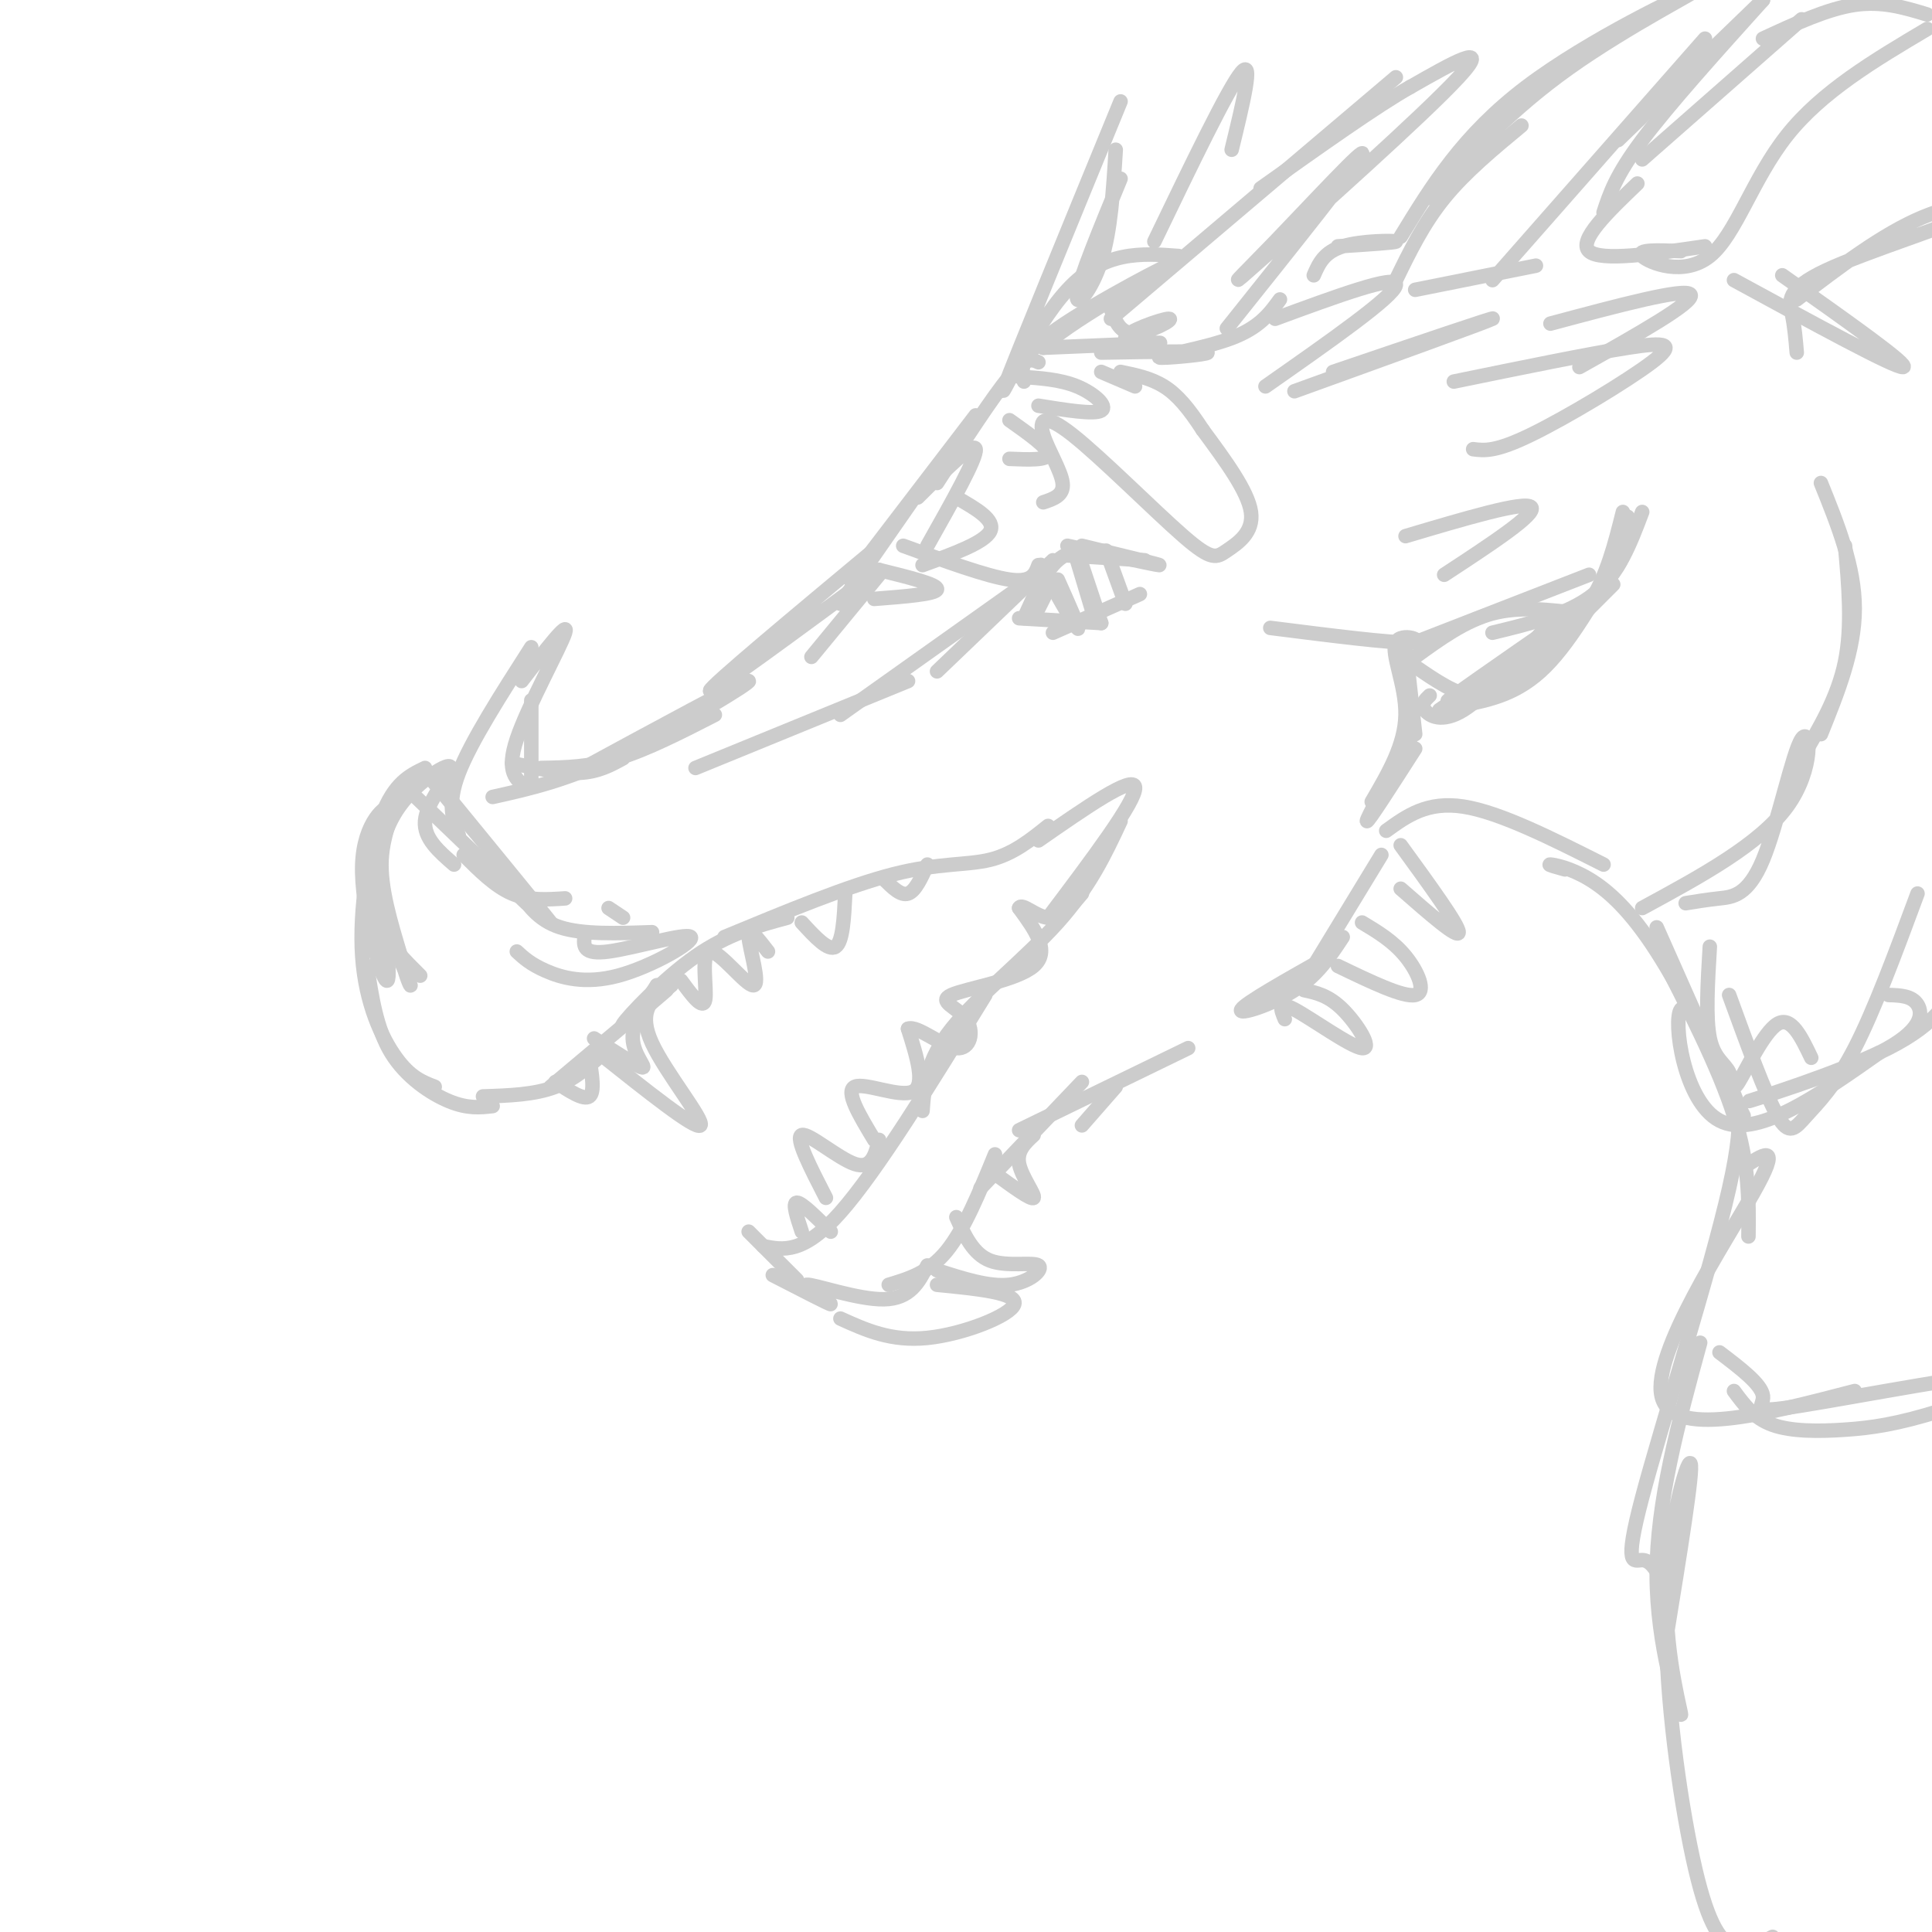 <svg viewBox='0 0 400 400' version='1.1' xmlns='http://www.w3.org/2000/svg' xmlns:xlink='http://www.w3.org/1999/xlink'><g fill='none' stroke='rgb(204,204,204)' stroke-width='3' stroke-linecap='round' stroke-linejoin='round'><path d='M78,179c1.616,12.442 3.231,24.884 2,24c-1.231,-0.884 -5.309,-15.093 -5,-24c0.309,-8.907 5.006,-12.514 6,-12c0.994,0.514 -1.716,5.147 -2,11c-0.284,5.853 1.858,12.927 4,20'/><path d='M83,198c1.156,4.667 2.044,6.333 2,6c-0.044,-0.333 -1.022,-2.667 -2,-5'/><path d='M84,163c0.000,0.000 25.000,24.000 25,24'/><path d='M92,164c11.250,13.750 22.500,27.500 22,27c-0.500,-0.500 -12.750,-15.250 -25,-30'/><path d='M88,159c-3.190,1.536 -6.381,3.071 -9,10c-2.619,6.929 -4.667,19.250 -4,29c0.667,9.750 4.048,16.929 7,21c2.952,4.071 5.476,5.036 8,6'/><path d='M76,200c0.978,6.511 1.956,13.022 5,18c3.044,4.978 8.156,8.422 12,10c3.844,1.578 6.422,1.289 9,1'/><path d='M100,227c5.333,-0.167 10.667,-0.333 15,-2c4.333,-1.667 7.667,-4.833 11,-8'/><path d='M114,225c0.000,0.000 25.000,-21.000 25,-21'/><path d='M138,205c-5.044,4.333 -10.089,8.667 -9,7c1.089,-1.667 8.311,-9.333 15,-14c6.689,-4.667 12.844,-6.333 19,-8'/><path d='M150,194c12.822,-5.311 25.644,-10.622 35,-13c9.356,-2.378 15.244,-1.822 20,-3c4.756,-1.178 8.378,-4.089 12,-7'/><path d='M215,174c9.833,-6.833 19.667,-13.667 20,-11c0.333,2.667 -8.833,14.833 -18,27'/><path d='M232,170c-3.178,6.800 -6.356,13.600 -13,21c-6.644,7.400 -16.756,15.400 -22,22c-5.244,6.600 -5.622,11.800 -6,17'/><path d='M204,206c-11.167,18.167 -22.333,36.333 -30,45c-7.667,8.667 -11.833,7.833 -16,7'/><path d='M155,255c0.000,0.000 10.000,10.000 10,10'/><path d='M160,264c6.060,3.119 12.119,6.238 12,6c-0.119,-0.238 -6.417,-3.833 -5,-4c1.417,-0.167 10.548,3.095 16,3c5.452,-0.095 7.226,-3.548 9,-7'/><path d='M184,266c4.167,-1.250 8.333,-2.500 12,-7c3.667,-4.500 6.833,-12.250 10,-20'/><path d='M203,246c0.000,0.000 21.000,-22.000 21,-22'/><path d='M211,234c0.000,0.000 35.000,-17.000 35,-17'/><path d='M174,273c5.244,2.378 10.489,4.756 18,4c7.511,-0.756 17.289,-4.644 18,-7c0.711,-2.356 -7.644,-3.178 -16,-4'/><path d='M194,263c5.405,1.744 10.810,3.488 15,3c4.190,-0.488 7.167,-3.208 6,-4c-1.167,-0.792 -6.476,0.345 -10,-1c-3.524,-1.345 -5.262,-5.173 -7,-9'/><path d='M206,243c3.778,2.756 7.556,5.511 8,5c0.444,-0.511 -2.444,-4.289 -3,-7c-0.556,-2.711 1.222,-4.356 3,-6'/><path d='M224,233c0.000,0.000 7.000,-8.000 7,-8'/><path d='M95,173c-1.250,-3.250 -2.500,-6.500 0,-13c2.500,-6.500 8.750,-16.250 15,-26'/><path d='M108,141c4.956,-6.444 9.911,-12.889 9,-10c-0.911,2.889 -7.689,15.111 -10,22c-2.311,6.889 -0.156,8.444 2,10'/><path d='M110,145c0.000,0.000 0.000,18.000 0,18'/><path d='M106,158c5.083,1.083 10.167,2.167 14,2c3.833,-0.167 6.417,-1.583 9,-3'/><path d='M112,159c5.000,-0.083 10.000,-0.167 16,-2c6.000,-1.833 13.000,-5.417 20,-9'/><path d='M119,160c17.489,-9.489 34.978,-18.978 36,-19c1.022,-0.022 -14.422,9.422 -26,15c-11.578,5.578 -19.289,7.289 -27,9'/><path d='M94,179c-3.136,-2.716 -6.273,-5.432 -6,-9c0.273,-3.568 3.955,-7.988 5,-10c1.045,-2.012 -0.549,-1.617 -3,0c-2.451,1.617 -5.760,4.454 -8,8c-2.240,3.546 -3.411,7.801 -4,12c-0.589,4.199 -0.597,8.343 1,12c1.597,3.657 4.798,6.829 8,10'/><path d='M96,177c3.250,3.250 6.500,6.500 10,8c3.500,1.500 7.250,1.250 11,1'/><path d='M107,184c2.167,3.250 4.333,6.500 9,8c4.667,1.500 11.833,1.250 19,1'/><path d='M126,188c0.000,0.000 3.000,2.000 3,2'/><path d='M121,194c-0.156,1.852 -0.313,3.703 5,3c5.313,-0.703 16.094,-3.962 17,-3c0.906,0.962 -8.064,6.144 -15,8c-6.936,1.856 -11.839,0.388 -15,-1c-3.161,-1.388 -4.581,-2.694 -6,-4'/><path d='M171,248c-3.222,-6.267 -6.444,-12.533 -5,-13c1.444,-0.467 7.556,4.867 11,6c3.444,1.133 4.222,-1.933 5,-5'/><path d='M181,236c-3.044,-5.044 -6.089,-10.089 -4,-11c2.089,-0.911 9.311,2.311 12,1c2.689,-1.311 0.844,-7.156 -1,-13'/><path d='M188,213c1.865,-0.807 7.027,3.676 10,4c2.973,0.324 3.756,-3.511 2,-6c-1.756,-2.489 -6.050,-3.632 -3,-5c3.050,-1.368 13.443,-2.962 17,-6c3.557,-3.038 0.279,-7.519 -3,-12'/><path d='M211,188c0.556,-1.200 3.444,1.800 6,2c2.556,0.200 4.778,-2.400 7,-5'/><path d='M172,255c-3.000,-3.000 -6.000,-6.000 -7,-6c-1.000,0.000 0.000,3.000 1,6'/><path d='M123,215c4.556,2.956 9.111,5.911 10,6c0.889,0.089 -1.889,-2.689 -2,-6c-0.111,-3.311 2.444,-7.156 5,-11'/><path d='M136,204c0.000,0.000 -1.000,2.000 -1,2'/><path d='M124,218c10.022,7.978 20.044,15.956 21,15c0.956,-0.956 -7.156,-10.844 -10,-17c-2.844,-6.156 -0.422,-8.578 2,-11'/><path d='M115,224c2.917,1.917 5.833,3.833 7,3c1.167,-0.833 0.583,-4.417 0,-8'/><path d='M141,203c2.287,3.120 4.574,6.239 5,4c0.426,-2.239 -1.010,-9.837 1,-10c2.010,-0.163 7.464,7.110 9,7c1.536,-0.110 -0.847,-7.603 -1,-10c-0.153,-2.397 1.923,0.301 4,3'/><path d='M166,191c2.750,3.000 5.500,6.000 7,5c1.500,-1.000 1.750,-6.000 2,-11'/><path d='M183,182c1.750,1.750 3.500,3.500 5,3c1.500,-0.500 2.750,-3.250 4,-6'/><path d='M168,136c0.000,0.000 14.000,-17.000 14,-17'/><path d='M174,125c0.000,0.000 16.000,-23.000 16,-23'/><path d='M190,103c5.833,-5.833 11.667,-11.667 12,-10c0.333,1.667 -4.833,10.833 -10,20'/><path d='M198,103c4.083,2.333 8.167,4.667 7,7c-1.167,2.333 -7.583,4.667 -14,7'/><path d='M182,118c6.083,1.500 12.167,3.000 12,4c-0.167,1.000 -6.583,1.500 -13,2'/><path d='M209,95c4.000,0.167 8.000,0.333 8,-1c0.000,-1.333 -4.000,-4.167 -8,-7'/><path d='M215,84c5.778,0.933 11.556,1.867 13,1c1.444,-0.867 -1.444,-3.533 -5,-5c-3.556,-1.467 -7.778,-1.733 -12,-2'/><path d='M215,75c-1.250,-0.583 -2.500,-1.167 -6,3c-3.500,4.167 -9.250,13.083 -15,22'/><path d='M202,86c0.000,0.000 -26.000,34.000 -26,34'/><path d='M182,113c-17.500,14.583 -35.000,29.167 -35,30c0.000,0.833 17.500,-12.083 35,-25'/><path d='M187,113c8.667,3.167 17.333,6.333 22,7c4.667,0.667 5.333,-1.167 6,-3'/><path d='M216,104c2.154,-0.720 4.308,-1.439 4,-4c-0.308,-2.561 -3.080,-6.962 -4,-10c-0.920,-3.038 0.010,-4.712 6,0c5.990,4.712 17.038,15.809 23,21c5.962,5.191 6.836,4.474 9,3c2.164,-1.474 5.618,-3.707 5,-8c-0.618,-4.293 -5.309,-10.647 -10,-17'/><path d='M249,89c-2.933,-4.511 -5.267,-7.289 -8,-9c-2.733,-1.711 -5.867,-2.356 -9,-3'/><path d='M228,77c0.000,0.000 7.000,3.000 7,3'/><path d='M217,122c0.000,0.000 -2.000,4.000 -2,4'/><path d='M212,128c2.167,-4.833 4.333,-9.667 7,-12c2.667,-2.333 5.833,-2.167 9,-2'/><path d='M221,115c0.000,0.000 16.000,1.000 16,1'/><path d='M224,113c8.250,2.000 16.500,4.000 16,4c-0.500,0.000 -9.750,-2.000 -19,-4'/><path d='M218,116c0.000,0.000 -24.000,23.000 -24,23'/><path d='M212,121c0.000,0.000 -38.000,27.000 -38,27'/><path d='M188,141c0.000,0.000 -44.000,18.000 -44,18'/><path d='M211,128c0.000,0.000 17.000,1.000 17,1'/><path d='M218,131c0.000,0.000 18.000,-8.000 18,-8'/><path d='M219,120c2.511,5.622 5.022,11.244 4,10c-1.022,-1.244 -5.578,-9.356 -7,-12c-1.422,-2.644 0.289,0.178 2,3'/><path d='M229,114c0.000,0.000 4.000,11.000 4,11'/><path d='M223,116c0.000,0.000 3.000,10.000 3,10'/><path d='M224,117c0.000,0.000 4.000,12.000 4,12'/><path d='M228,73c10.815,-0.185 21.631,-0.369 22,0c0.369,0.369 -9.708,1.292 -10,1c-0.292,-0.292 9.202,-1.798 15,-4c5.798,-2.202 7.899,-5.101 10,-8'/><path d='M254,68c13.477,-16.864 26.954,-33.729 28,-36c1.046,-2.271 -10.338,10.051 -18,18c-7.662,7.949 -11.601,11.525 -2,3c9.601,-8.525 32.743,-29.150 40,-37c7.257,-7.850 -1.372,-2.925 -10,2'/><path d='M292,18c-6.833,3.833 -18.917,12.417 -31,21'/><path d='M289,16c0.000,0.000 -59.000,50.000 -59,50'/><path d='M230,64c0.954,2.568 1.907,5.136 5,5c3.093,-0.136 8.324,-2.974 7,-3c-1.324,-0.026 -9.203,2.762 -9,4c0.203,1.238 8.486,0.925 7,1c-1.486,0.075 -12.743,0.537 -24,1'/><path d='M216,72c3.452,-4.333 24.083,-15.667 26,-17c1.917,-1.333 -14.881,7.333 -23,13c-8.119,5.667 -7.560,8.333 -7,11'/><path d='M289,58c2.833,-5.833 5.667,-11.667 10,-17c4.333,-5.333 10.167,-10.167 16,-15'/><path d='M290,49c6.429,-10.524 12.857,-21.048 26,-31c13.143,-9.952 33.000,-19.333 35,-20c2.000,-0.667 -13.857,7.381 -26,16c-12.143,8.619 -20.571,17.810 -29,27'/><path d='M293,60c0.000,0.000 25.000,-5.000 25,-5'/><path d='M309,58c0.000,0.000 44.000,-50.000 44,-50'/><path d='M335,29c0.000,0.000 30.000,-29.000 30,-29'/><path d='M365,0c-9.750,10.833 -19.500,21.667 -25,29c-5.500,7.333 -6.750,11.167 -8,15'/><path d='M339,38c-6.167,5.917 -12.333,11.833 -10,14c2.333,2.167 13.167,0.583 24,-1'/><path d='M348,52c-4.661,-0.190 -9.321,-0.381 -8,1c1.321,1.381 8.625,4.333 14,0c5.375,-4.333 8.821,-15.952 16,-25c7.179,-9.048 18.089,-15.524 29,-22'/><path d='M399,3c-4.667,-1.417 -9.333,-2.833 -15,-2c-5.667,0.833 -12.333,3.917 -19,7'/><path d='M373,4c0.000,0.000 -33.000,29.000 -33,29'/><path d='M277,51c6.156,-0.400 12.311,-0.800 12,-1c-0.311,-0.200 -7.089,-0.200 -11,1c-3.911,1.200 -4.956,3.600 -6,6'/><path d='M263,130c12.696,1.607 25.393,3.214 29,3c3.607,-0.214 -1.875,-2.250 -3,0c-1.125,2.250 2.107,8.786 2,15c-0.107,6.214 -3.554,12.107 -7,18'/><path d='M293,155c-4.917,7.667 -9.833,15.333 -10,15c-0.167,-0.333 4.417,-8.667 9,-17'/><path d='M293,136c5.167,-3.750 10.333,-7.500 16,-9c5.667,-1.500 11.833,-0.750 18,0'/><path d='M327,127c0.000,0.000 -29.000,20.000 -29,20'/><path d='M303,145c0.000,0.000 18.000,-11.000 18,-11'/><path d='M291,111c12.333,-3.667 24.667,-7.333 26,-6c1.333,1.333 -8.333,7.667 -18,14'/><path d='M293,138c4.250,2.917 8.500,5.833 12,6c3.500,0.167 6.250,-2.417 9,-5'/><path d='M303,146c5.667,-1.167 11.333,-2.333 17,-8c5.667,-5.667 11.333,-15.833 17,-26'/><path d='M340,106c-2.417,6.417 -4.833,12.833 -10,17c-5.167,4.167 -13.083,6.083 -21,8'/><path d='M329,119c0.000,0.000 -36.000,14.000 -36,14'/><path d='M291,134c0.000,0.000 2.000,18.000 2,18'/><path d='M296,144c-0.933,0.889 -1.867,1.778 -1,3c0.867,1.222 3.533,2.778 8,0c4.467,-2.778 10.733,-9.889 17,-17'/><path d='M314,140c5.667,-4.667 11.333,-9.333 15,-15c3.667,-5.667 5.333,-12.333 7,-19'/><path d='M334,121c0.000,0.000 -17.000,17.000 -17,17'/><path d='M324,128c-13.178,9.133 -26.356,18.267 -24,17c2.356,-1.267 20.244,-12.933 29,-21c8.756,-8.067 8.378,-12.533 8,-17'/><path d='M266,211c-0.810,-1.964 -1.619,-3.929 2,-2c3.619,1.929 11.667,7.750 14,8c2.333,0.250 -1.048,-5.071 -4,-8c-2.952,-2.929 -5.476,-3.464 -8,-4'/><path d='M277,200c6.778,3.267 13.556,6.533 16,6c2.444,-0.533 0.556,-4.867 -2,-8c-2.556,-3.133 -5.778,-5.067 -9,-7'/><path d='M290,184c6.000,5.250 12.000,10.500 12,9c0.000,-1.500 -6.000,-9.750 -12,-18'/><path d='M286,177c0.000,0.000 -14.000,23.000 -14,23'/><path d='M278,194c-2.600,3.956 -5.200,7.911 -10,11c-4.800,3.089 -11.800,5.311 -11,4c0.800,-1.311 9.400,-6.156 18,-11'/><path d='M287,172c4.250,-3.083 8.500,-6.167 16,-5c7.500,1.167 18.250,6.583 29,12'/><path d='M324,180c-1.863,-0.518 -3.726,-1.036 -3,-1c0.726,0.036 4.042,0.625 8,3c3.958,2.375 8.560,6.536 14,15c5.440,8.464 11.720,21.232 18,34'/><path d='M343,196c6.417,12.500 12.833,25.000 16,35c3.167,10.000 3.083,17.500 3,25'/><path d='M357,224c2.435,2.423 4.869,4.845 1,22c-3.869,17.155 -14.042,49.042 -18,64c-3.958,14.958 -1.702,12.988 0,13c1.702,0.012 2.851,2.006 4,4'/><path d='M352,278c-4.509,16.518 -9.018,33.037 -9,48c0.018,14.963 4.561,28.372 5,29c0.439,0.628 -3.228,-11.523 -3,-25c0.228,-13.477 4.351,-28.279 5,-27c0.649,1.279 -2.175,18.640 -5,36'/><path d='M345,339c0.202,15.452 3.208,36.083 6,48c2.792,11.917 5.369,15.119 8,16c2.631,0.881 5.315,-0.560 8,-2'/><path d='M349,187c2.158,-0.352 4.316,-0.705 7,-1c2.684,-0.295 5.895,-0.533 9,-8c3.105,-7.467 6.105,-22.164 8,-25c1.895,-2.836 2.684,6.190 -3,14c-5.684,7.810 -17.842,14.405 -30,21'/><path d='M377,100c3.500,8.667 7.000,17.333 7,26c0.000,8.667 -3.500,17.333 -7,26'/><path d='M382,113c0.750,8.333 1.500,16.667 0,24c-1.500,7.333 -5.250,13.667 -9,20'/><path d='M343,192c5.905,13.310 11.810,26.619 12,27c0.190,0.381 -5.333,-12.167 -7,-10c-1.667,2.167 0.524,19.048 8,23c7.476,3.952 20.238,-5.024 33,-14'/><path d='M391,206c2.416,0.080 4.833,0.159 6,2c1.167,1.841 1.086,5.442 -8,10c-9.086,4.558 -27.177,10.073 -27,10c0.177,-0.073 18.622,-5.735 29,-11c10.378,-5.265 12.689,-10.132 15,-15'/><path d='M362,241c3.422,-2.156 6.844,-4.311 1,6c-5.844,10.311 -20.956,33.089 -19,42c1.956,8.911 20.978,3.956 40,-1'/><path d='M359,288c2.065,2.804 4.130,5.609 8,7c3.870,1.391 9.546,1.370 15,1c5.454,-0.370 10.688,-1.088 20,-4c9.312,-2.912 22.702,-8.018 16,-8c-6.702,0.018 -33.497,5.159 -45,7c-11.503,1.841 -7.715,0.383 -8,-2c-0.285,-2.383 -4.642,-5.692 -9,-9'/><path d='M359,58c16.667,9.083 33.333,18.167 35,18c1.667,-0.167 -11.667,-9.583 -25,-19'/><path d='M372,62c8.861,-6.767 17.722,-13.534 26,-17c8.278,-3.466 15.971,-3.630 11,-1c-4.971,2.630 -22.608,8.054 -31,12c-8.392,3.946 -7.541,6.413 -7,9c0.541,2.587 0.770,5.293 1,8'/><path d='M244,53c-7.733,-0.578 -15.467,-1.156 -23,7c-7.533,8.156 -14.867,25.044 -13,20c1.867,-5.044 12.933,-32.022 24,-59'/><path d='M232,37c-4.289,10.400 -8.578,20.800 -9,24c-0.422,3.200 3.022,-0.800 5,-7c1.978,-6.200 2.489,-14.600 3,-23'/><path d='M239,50c7.667,-15.917 15.333,-31.833 18,-35c2.667,-3.167 0.333,6.417 -2,16'/><path d='M276,77c17.167,-5.833 34.333,-11.667 33,-11c-1.333,0.667 -21.167,7.833 -41,15'/><path d='M264,66c12.667,-4.667 25.333,-9.333 25,-7c-0.333,2.333 -13.667,11.667 -27,21'/><path d='M301,79c13.976,-2.869 27.952,-5.738 36,-7c8.048,-1.262 10.167,-0.917 5,3c-5.167,3.917 -17.619,11.405 -25,15c-7.381,3.595 -9.690,3.298 -12,3'/><path d='M321,67c14.000,-3.750 28.000,-7.500 29,-6c1.000,1.500 -11.000,8.250 -23,15'/><path d='M358,206c3.768,10.339 7.536,20.679 10,25c2.464,4.321 3.625,2.625 6,0c2.375,-2.625 5.964,-6.179 10,-14c4.036,-7.821 8.518,-19.911 13,-32'/><path d='M354,196c-0.445,7.405 -0.890,14.810 0,19c0.890,4.190 3.115,5.164 4,7c0.885,1.836 0.431,4.533 2,2c1.569,-2.533 5.163,-10.295 8,-12c2.837,-1.705 4.919,2.648 7,7'/></g>
</svg>